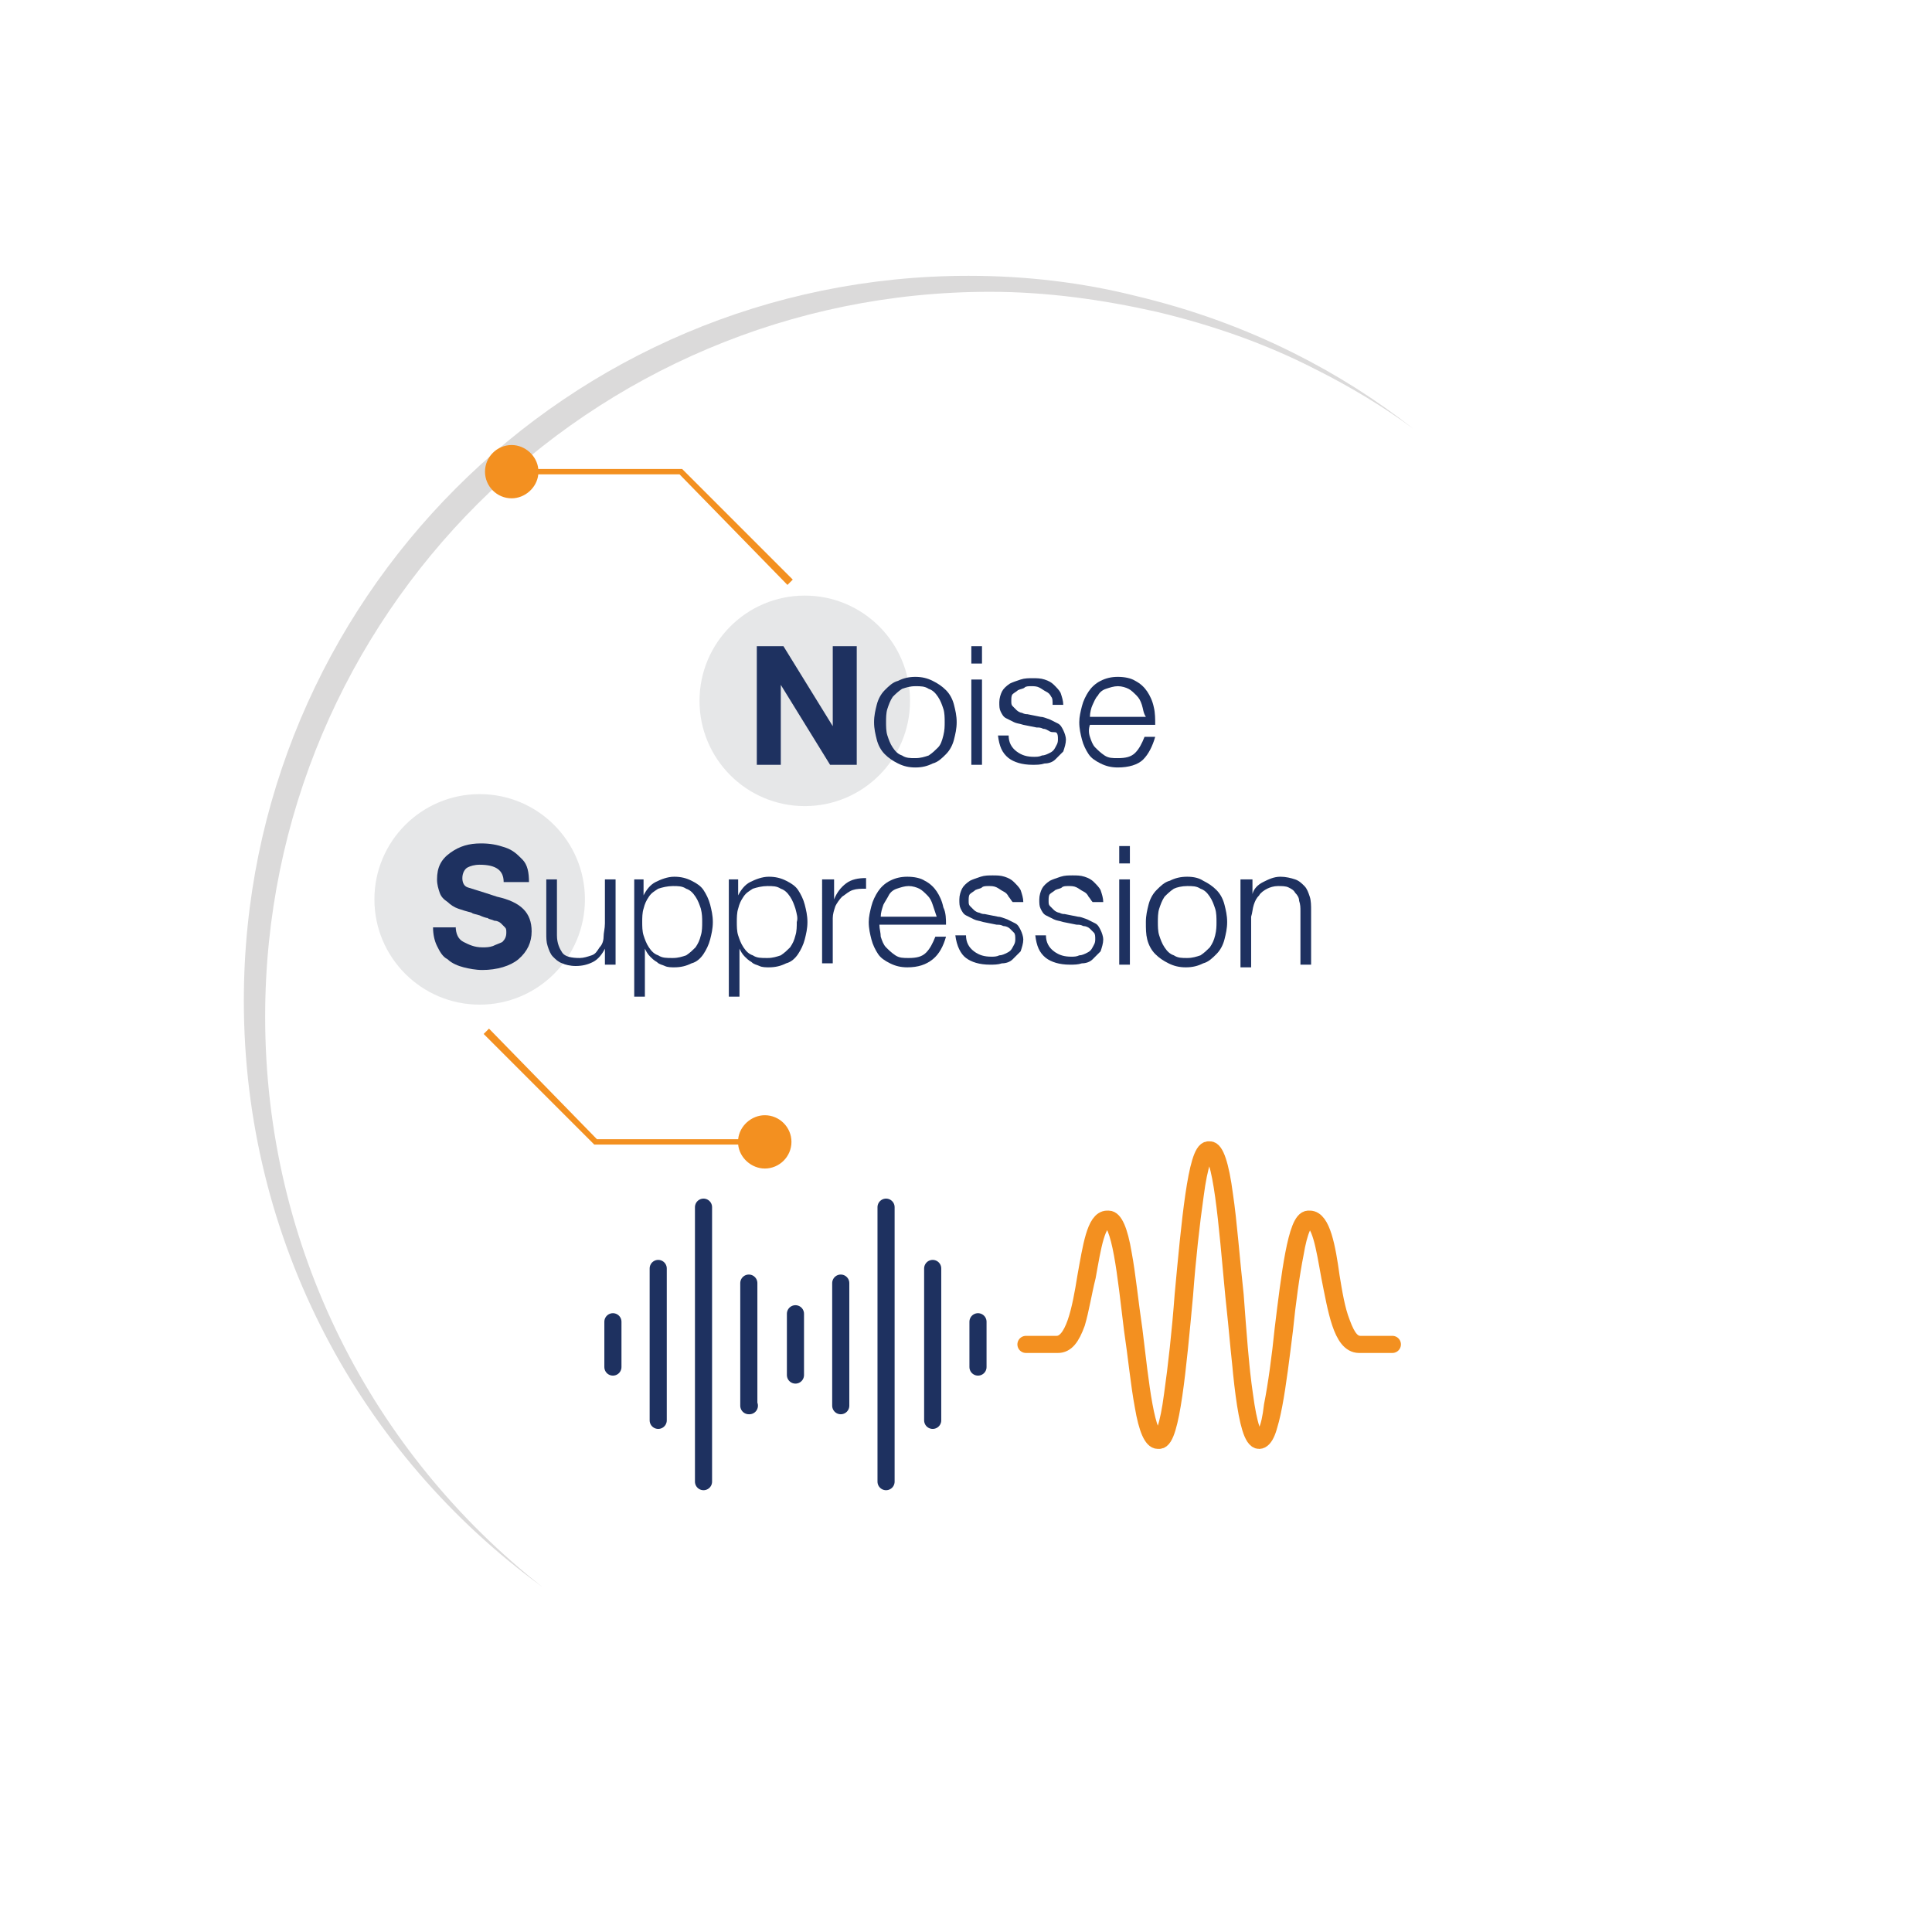 <?xml version="1.0" encoding="utf-8"?>
<!-- Generator: Adobe Illustrator 25.0.0, SVG Export Plug-In . SVG Version: 6.00 Build 0)  -->
<svg version="1.1" id="Layer_1" xmlns="http://www.w3.org/2000/svg" xmlns:xlink="http://www.w3.org/1999/xlink" x="0px" y="0px"
	 viewBox="0 0 145 145" style="enable-background:new 0 0 145 145;" xml:space="preserve">
<style type="text/css">
	.st0{fill:none;stroke:#1E3160;stroke-width:1.285;stroke-linecap:round;stroke-linejoin:round;stroke-miterlimit:10;}
	.st1{fill:none;stroke:#F39020;stroke-width:1.285;stroke-linecap:round;stroke-linejoin:round;stroke-miterlimit:10;}
	.st2{fill:#DBDADA;}
	.st3{fill:#F39020;}
	.st4{fill:#E6E7E8;}
	.st5{enable-background:new    ;}
	.st6{fill:#1E3160;}
</style>
<g>
	<g>
		<g>
			<path class="st0" d="M59.7,103.2L59.7,103.2v-4.6l0,0l0,0V103.2L59.7,103.2z"/>
			<path class="st0" d="M56.2,105.5L56.2,105.5v-9.2l0,0l0,0V105.5C56.3,105.5,56.2,105.5,56.2,105.5z"/>
			<path class="st0" d="M52.8,111.2L52.8,111.2V90.6l0,0l0,0V111.2L52.8,111.2z"/>
			<path class="st0" d="M49.4,106.6L49.4,106.6V95.2l0,0l0,0V106.6L49.4,106.6z"/>
			<path class="st0" d="M46,102.6C45.9,102.6,45.9,102.6,46,102.6v-3.4l0,0l0,0V102.6L46,102.6z"/>
			<path class="st0" d="M63.1,105.5L63.1,105.5v-9.2l0,0l0,0V105.5L63.1,105.5z"/>
			<path class="st0" d="M66.5,111.2L66.5,111.2V90.6l0,0l0,0V111.2L66.5,111.2z"/>
			<path class="st0" d="M70,106.6L70,106.6V95.2l0,0l0,0V106.6L70,106.6z"/>
			<path class="st0" d="M73.4,102.6L73.4,102.6v-3.4l0,0l0,0V102.6L73.4,102.6z"/>
		</g>
		<path class="st1" d="M94.5,108.1c-0.4,0-0.8-1.1-1.1-3.4c-0.3-2-0.5-4.8-0.8-7.5c-0.5-5.3-0.9-10.9-1.9-10.9
			c-0.9,0-1.4,5.5-1.9,10.9c-0.2,2.7-0.5,5.4-0.8,7.5c-0.3,2.3-0.7,3.4-1.1,3.4s-0.8-0.8-1.1-2.6c-0.3-1.6-0.5-3.7-0.8-5.7
			c-0.5-4.1-0.9-8.3-1.9-8.3c-0.9,0-1.2,2.1-1.6,4.3c-0.4,2.5-0.9,5.1-2.2,5.1H77l0,0l0,0h2.4c0.6,0,1-0.5,1.4-1.6
			c0.3-1,0.5-2.3,0.8-3.5c0.4-2.2,0.7-4.3,1.6-4.3c0.4,0,0.8,0.8,1.1,2.6c0.3,1.6,0.5,3.7,0.8,5.7c0.5,4.1,0.9,8.3,1.9,8.3
			c0.9,0,1.4-5.5,1.9-10.9c0.2-2.7,0.5-5.4,0.8-7.5c0.3-2.3,0.7-3.4,1.1-3.4s0.8,1.1,1.1,3.4c0.3,2,0.5,4.8,0.8,7.5
			C93.1,102.6,93.5,108.1,94.5,108.1c0.9,0,1.4-4.3,1.9-8.3c0.2-2,0.5-4.2,0.8-5.7c0.3-1.8,0.7-2.6,1.1-2.6c0.9,0,1.3,2.1,1.6,4.3
			c0.2,1.2,0.4,2.5,0.8,3.5c0.4,1.1,0.8,1.6,1.4,1.6h2.4l0,0l0,0H102c-1.3,0-1.7-2.6-2.2-5.1c-0.4-2.2-0.7-4.3-1.6-4.3
			s-1.4,4.2-1.9,8.3c-0.2,2-0.5,4.2-0.8,5.7C95.3,107.3,94.9,108.1,94.5,108.1z"/>
	</g>
	<path class="st2" d="M106.1,32.2c-2.3-1.7-4.8-3.2-7.4-4.5c-3.7-1.9-7.7-3.3-11.9-4.3c-4-0.9-8.2-1.5-12.5-1.5
		c-30,0-54.4,24.3-54.4,54.4c0,17.4,8.1,32.8,20.8,42.8c-13.6-9.9-22.4-25.9-22.4-44c0-30,24.3-54.4,54.4-54.4
		c4.3,0,8.5,0.5,12.5,1.5c4.2,1,8.1,2.4,11.9,4.3C100.3,28.1,103.3,30,106.1,32.2z"/>
	<path class="st3" d="M44.8,85.5h10.6c0.1-1,1-1.8,2-1.8c1.1,0,2,0.9,2,2s-0.9,2-2,2c-1,0-1.9-0.8-2-1.8H44.6l-8.3-8.3l0.4-0.4
		L44.8,85.5z"/>
	<path class="st3" d="M51,35.6H40.4c-0.1,1-1,1.8-2,1.8c-1.1,0-2-0.9-2-2s0.9-2,2-2c1,0,1.9,0.8,2,1.8h10.8l8.3,8.3l-0.4,0.4
		L51,35.6z"/>
	<circle class="st4" cx="60.4" cy="52.6" r="7.9"/>
	<circle class="st4" cx="36" cy="67.5" r="7.9"/>
	<g class="st5">
		<path class="st6" d="M56.9,48.5h1.9l3.7,6h0v-6h1.8v8.9h-2l-3.7-6h0v6h-1.8V48.5z"/>
	</g>
	<g class="st5">
		<path class="st6" d="M70,51.1c0.4,0.2,0.7,0.4,1,0.7c0.3,0.3,0.5,0.7,0.6,1.1s0.2,0.8,0.2,1.3c0,0.5-0.1,0.9-0.2,1.3
			s-0.3,0.8-0.6,1.1c-0.3,0.3-0.6,0.6-1,0.7c-0.4,0.2-0.8,0.3-1.3,0.3s-0.9-0.1-1.3-0.3c-0.4-0.2-0.7-0.4-1-0.7
			c-0.3-0.3-0.5-0.7-0.6-1.1c-0.1-0.4-0.2-0.8-0.2-1.3c0-0.5,0.1-0.9,0.2-1.3c0.1-0.4,0.3-0.8,0.6-1.1c0.3-0.3,0.6-0.6,1-0.7
			c0.4-0.2,0.8-0.3,1.3-0.3S69.6,50.9,70,51.1z M67.7,51.7c-0.3,0.2-0.5,0.4-0.7,0.6c-0.2,0.3-0.3,0.6-0.4,0.9s-0.1,0.7-0.1,1
			c0,0.3,0,0.7,0.1,1s0.2,0.6,0.4,0.9c0.2,0.3,0.4,0.5,0.7,0.6c0.3,0.2,0.6,0.2,1,0.2c0.4,0,0.7-0.1,1-0.2c0.3-0.2,0.5-0.4,0.7-0.6
			s0.3-0.5,0.4-0.9s0.1-0.7,0.1-1c0-0.3,0-0.7-0.1-1s-0.2-0.6-0.4-0.9c-0.2-0.3-0.4-0.5-0.7-0.6c-0.3-0.2-0.6-0.2-1-0.2
			C68.3,51.5,68,51.6,67.7,51.7z"/>
		<path class="st6" d="M73.7,48.5v1.3h-0.8v-1.3H73.7z M73.7,51v6.4h-0.8V51H73.7z"/>
		<path class="st6" d="M78.9,52.3c-0.1-0.2-0.2-0.3-0.4-0.4c-0.2-0.1-0.3-0.2-0.5-0.3s-0.4-0.1-0.6-0.1c-0.2,0-0.4,0-0.5,0.1
			s-0.3,0.1-0.5,0.2c-0.1,0.1-0.3,0.2-0.4,0.3c-0.1,0.1-0.1,0.3-0.1,0.5c0,0.2,0,0.3,0.1,0.4c0.1,0.1,0.2,0.2,0.3,0.3
			s0.3,0.2,0.4,0.2c0.2,0.1,0.3,0.1,0.4,0.1l1,0.2c0.2,0,0.4,0.1,0.7,0.2c0.2,0.1,0.4,0.2,0.6,0.3c0.2,0.1,0.3,0.3,0.4,0.5
			c0.1,0.2,0.2,0.5,0.2,0.7c0,0.3-0.1,0.6-0.2,0.9c-0.2,0.2-0.4,0.4-0.6,0.6c-0.2,0.2-0.5,0.3-0.8,0.3c-0.3,0.1-0.6,0.1-0.9,0.1
			c-0.8,0-1.4-0.2-1.8-0.5c-0.5-0.4-0.7-0.9-0.8-1.7h0.8c0,0.5,0.2,0.9,0.6,1.2c0.4,0.3,0.8,0.4,1.3,0.4c0.2,0,0.4,0,0.6-0.1
			c0.2,0,0.4-0.1,0.6-0.2c0.2-0.1,0.3-0.2,0.4-0.4c0.1-0.2,0.2-0.3,0.2-0.6c0-0.2,0-0.4-0.1-0.5S79,55,78.8,54.9s-0.3-0.2-0.5-0.2
			c-0.2-0.1-0.3-0.1-0.5-0.1l-1-0.2c-0.3-0.1-0.5-0.1-0.7-0.2s-0.4-0.2-0.6-0.3c-0.2-0.1-0.3-0.3-0.4-0.5c-0.1-0.2-0.1-0.4-0.1-0.7
			c0-0.3,0.1-0.6,0.2-0.8c0.1-0.2,0.3-0.4,0.6-0.6c0.2-0.1,0.5-0.2,0.8-0.3c0.3-0.1,0.6-0.1,0.9-0.1c0.3,0,0.6,0,0.9,0.1
			s0.5,0.2,0.7,0.4c0.2,0.2,0.4,0.4,0.5,0.6c0.1,0.3,0.2,0.6,0.2,0.9h-0.8C79,52.6,79,52.4,78.9,52.3z"/>
		<path class="st6" d="M81.8,55.3c0.1,0.3,0.2,0.6,0.4,0.8c0.2,0.2,0.4,0.4,0.7,0.6c0.3,0.2,0.6,0.2,1,0.2c0.6,0,1-0.1,1.3-0.4
			c0.3-0.3,0.5-0.7,0.7-1.2h0.8c-0.2,0.7-0.5,1.3-0.9,1.7s-1.1,0.6-1.9,0.6c-0.5,0-0.9-0.1-1.3-0.3c-0.4-0.2-0.7-0.4-0.9-0.7
			c-0.2-0.3-0.4-0.7-0.5-1.1s-0.2-0.8-0.2-1.3c0-0.4,0.1-0.8,0.2-1.2s0.3-0.8,0.5-1.1c0.2-0.3,0.5-0.6,0.9-0.8
			c0.4-0.2,0.8-0.3,1.3-0.3c0.5,0,1,0.1,1.3,0.3c0.4,0.2,0.7,0.5,0.9,0.8c0.2,0.3,0.4,0.7,0.5,1.2c0.1,0.4,0.1,0.9,0.1,1.3h-4.9
			C81.7,54.7,81.7,55,81.8,55.3z M85.7,52.9c-0.1-0.3-0.2-0.5-0.4-0.7c-0.2-0.2-0.4-0.4-0.6-0.5s-0.5-0.2-0.8-0.2
			c-0.3,0-0.6,0.1-0.9,0.2s-0.5,0.3-0.6,0.5c-0.2,0.2-0.3,0.5-0.4,0.7s-0.2,0.6-0.2,0.9h4.2C85.8,53.5,85.8,53.2,85.7,52.9z"/>
	</g>
	<g class="st5">
		<path class="st6" d="M34.2,69.5c0,0.6,0.2,1,0.6,1.2s0.8,0.4,1.4,0.4c0.3,0,0.5,0,0.8-0.1c0.2-0.1,0.5-0.2,0.7-0.3
			c0.2-0.2,0.3-0.4,0.3-0.7c0-0.2,0-0.3-0.1-0.4c-0.1-0.1-0.2-0.2-0.3-0.3s-0.3-0.2-0.5-0.2c-0.2-0.1-0.4-0.1-0.5-0.2
			c-0.1,0-0.4-0.1-0.6-0.2c-0.3-0.1-0.5-0.1-0.6-0.2c-0.4-0.1-0.7-0.2-1-0.3c-0.3-0.1-0.6-0.3-0.8-0.5c-0.3-0.2-0.5-0.4-0.6-0.7
			c-0.1-0.3-0.2-0.6-0.2-1c0-0.9,0.3-1.5,1-2c0.7-0.5,1.4-0.7,2.3-0.7c0.7,0,1.2,0.1,1.8,0.3s0.9,0.5,1.3,0.9s0.5,1,0.5,1.7h-1.9
			c0-0.9-0.6-1.3-1.8-1.3c-0.4,0-0.7,0.1-0.9,0.2s-0.4,0.4-0.4,0.8c0,0.3,0.1,0.6,0.4,0.7c0.3,0.1,1,0.3,2.2,0.7
			c1.8,0.4,2.6,1.2,2.6,2.6c0,0.8-0.3,1.5-1,2.1c-0.6,0.5-1.6,0.8-2.7,0.8c-0.5,0-1-0.1-1.4-0.2c-0.4-0.1-0.9-0.3-1.2-0.6
			c-0.4-0.2-0.6-0.6-0.8-1c-0.2-0.4-0.3-0.9-0.3-1.4H34.2z"/>
	</g>
	<g class="st5">
		<path class="st6" d="M45.4,72.4v-1.2h0c-0.2,0.4-0.5,0.8-0.9,1c-0.4,0.2-0.8,0.3-1.3,0.3c-0.4,0-0.8-0.1-1-0.2
			c-0.3-0.1-0.5-0.3-0.7-0.5c-0.2-0.2-0.3-0.5-0.4-0.8c-0.1-0.3-0.1-0.6-0.1-1V66h0.8v4.2c0,0.6,0.2,1,0.4,1.3s0.7,0.4,1.3,0.4
			c0.3,0,0.6-0.1,0.9-0.2s0.4-0.3,0.6-0.6c0.2-0.2,0.3-0.5,0.3-0.8s0.1-0.6,0.1-1V66h0.8v6.4H45.4z"/>
		<path class="st6" d="M48.3,66v1.2h0c0.2-0.4,0.5-0.8,0.9-1s0.9-0.4,1.4-0.4c0.5,0,0.9,0.1,1.3,0.3c0.4,0.2,0.7,0.4,0.9,0.7
			c0.2,0.3,0.4,0.7,0.5,1.1s0.2,0.8,0.2,1.3c0,0.5-0.1,0.9-0.2,1.3s-0.3,0.8-0.5,1.1c-0.2,0.3-0.5,0.6-0.9,0.7
			c-0.4,0.2-0.8,0.3-1.3,0.3c-0.2,0-0.5,0-0.7-0.1c-0.2-0.1-0.4-0.1-0.6-0.3c-0.2-0.1-0.4-0.3-0.5-0.4c-0.2-0.2-0.3-0.4-0.4-0.6h0
			v3.6h-0.8V66H48.3z M52.6,68.2c-0.1-0.3-0.2-0.6-0.4-0.9c-0.2-0.3-0.4-0.5-0.7-0.6c-0.3-0.2-0.6-0.2-1-0.2c-0.4,0-0.8,0.1-1.1,0.2
			c-0.3,0.2-0.5,0.3-0.7,0.6s-0.3,0.5-0.4,0.9c-0.1,0.3-0.1,0.7-0.1,1c0,0.3,0,0.7,0.1,1c0.1,0.3,0.2,0.6,0.4,0.9
			c0.2,0.3,0.4,0.5,0.7,0.6c0.3,0.2,0.6,0.2,1.1,0.2c0.4,0,0.7-0.1,1-0.2c0.3-0.2,0.5-0.4,0.7-0.6c0.2-0.3,0.3-0.5,0.4-0.9
			c0.1-0.3,0.1-0.7,0.1-1C52.7,68.9,52.7,68.6,52.6,68.2z"/>
		<path class="st6" d="M55.4,66v1.2h0c0.2-0.4,0.5-0.8,0.9-1s0.9-0.4,1.4-0.4c0.5,0,0.9,0.1,1.3,0.3c0.4,0.2,0.7,0.4,0.9,0.7
			c0.2,0.3,0.4,0.7,0.5,1.1s0.2,0.8,0.2,1.3c0,0.5-0.1,0.9-0.2,1.3s-0.3,0.8-0.5,1.1c-0.2,0.3-0.5,0.6-0.9,0.7
			c-0.4,0.2-0.8,0.3-1.3,0.3c-0.2,0-0.5,0-0.7-0.1c-0.2-0.1-0.4-0.1-0.6-0.3c-0.2-0.1-0.4-0.3-0.5-0.4c-0.2-0.2-0.3-0.4-0.4-0.6h0
			v3.6h-0.8V66H55.4z M59.7,68.2c-0.1-0.3-0.2-0.6-0.4-0.9c-0.2-0.3-0.4-0.5-0.7-0.6c-0.3-0.2-0.6-0.2-1-0.2c-0.4,0-0.8,0.1-1.1,0.2
			c-0.3,0.2-0.5,0.3-0.7,0.6s-0.3,0.5-0.4,0.9c-0.1,0.3-0.1,0.7-0.1,1c0,0.3,0,0.7,0.1,1c0.1,0.3,0.2,0.6,0.4,0.9
			c0.2,0.3,0.4,0.5,0.7,0.6c0.3,0.2,0.6,0.2,1.1,0.2c0.4,0,0.7-0.1,1-0.2c0.3-0.2,0.5-0.4,0.7-0.6c0.2-0.3,0.3-0.5,0.4-0.9
			c0.1-0.3,0.1-0.7,0.1-1C59.9,68.9,59.8,68.6,59.7,68.2z"/>
		<path class="st6" d="M62.6,66v1.5h0c0.2-0.5,0.5-0.9,0.9-1.2s0.9-0.4,1.5-0.4v0.8c-0.4,0-0.7,0-1,0.1s-0.5,0.3-0.8,0.5
			c-0.2,0.2-0.4,0.5-0.5,0.7c-0.1,0.3-0.2,0.6-0.2,0.9v3.4h-0.8V66H62.6z"/>
		<path class="st6" d="M66.1,70.3c0.1,0.3,0.2,0.6,0.4,0.8c0.2,0.2,0.4,0.4,0.7,0.6c0.3,0.2,0.6,0.2,1,0.2c0.6,0,1-0.1,1.3-0.4
			c0.3-0.3,0.5-0.7,0.7-1.2H71C70.8,71,70.5,71.6,70,72s-1.1,0.6-1.9,0.6c-0.5,0-0.9-0.1-1.3-0.3c-0.4-0.2-0.7-0.4-0.9-0.7
			c-0.2-0.3-0.4-0.7-0.5-1.1s-0.2-0.8-0.2-1.3c0-0.4,0.1-0.8,0.2-1.2s0.3-0.8,0.5-1.1c0.2-0.3,0.5-0.6,0.9-0.8
			c0.4-0.2,0.8-0.3,1.3-0.3c0.5,0,1,0.1,1.3,0.3c0.4,0.2,0.7,0.5,0.9,0.8c0.2,0.3,0.4,0.7,0.5,1.2C71,68.5,71,69,71,69.4H66
			C66,69.7,66.1,70,66.1,70.3z M70,67.9c-0.1-0.3-0.2-0.5-0.4-0.7s-0.4-0.4-0.6-0.5c-0.2-0.1-0.5-0.2-0.8-0.2
			c-0.3,0-0.6,0.1-0.9,0.2s-0.5,0.3-0.6,0.5s-0.3,0.5-0.4,0.7c-0.1,0.3-0.2,0.6-0.2,0.9h4.2C70.2,68.5,70.1,68.2,70,67.9z"/>
		<path class="st6" d="M75.7,67.3c-0.1-0.2-0.2-0.3-0.4-0.4c-0.2-0.1-0.3-0.2-0.5-0.3s-0.4-0.1-0.6-0.1c-0.2,0-0.4,0-0.5,0.1
			s-0.3,0.1-0.5,0.2c-0.1,0.1-0.3,0.2-0.4,0.3c-0.1,0.1-0.1,0.3-0.1,0.5c0,0.2,0,0.3,0.1,0.4c0.1,0.1,0.2,0.2,0.3,0.3
			c0.1,0.1,0.3,0.2,0.4,0.2c0.2,0.1,0.3,0.1,0.4,0.1l1,0.2c0.2,0,0.4,0.1,0.7,0.2c0.2,0.1,0.4,0.2,0.6,0.3c0.2,0.1,0.3,0.3,0.4,0.5
			c0.1,0.2,0.2,0.5,0.2,0.7c0,0.3-0.1,0.6-0.2,0.9c-0.2,0.2-0.4,0.4-0.6,0.6c-0.2,0.2-0.5,0.3-0.8,0.3c-0.3,0.1-0.6,0.1-0.9,0.1
			c-0.8,0-1.4-0.2-1.8-0.5s-0.7-0.9-0.8-1.7h0.8c0,0.5,0.2,0.9,0.6,1.2c0.4,0.3,0.8,0.4,1.3,0.4c0.2,0,0.4,0,0.6-0.1
			c0.2,0,0.4-0.1,0.6-0.2c0.2-0.1,0.3-0.2,0.4-0.4c0.1-0.2,0.2-0.3,0.2-0.6c0-0.2,0-0.4-0.1-0.5s-0.2-0.2-0.3-0.3s-0.3-0.2-0.5-0.2
			c-0.2-0.1-0.3-0.1-0.5-0.1l-1-0.2c-0.3-0.1-0.5-0.1-0.7-0.2s-0.4-0.2-0.6-0.3c-0.2-0.1-0.3-0.3-0.4-0.5c-0.1-0.2-0.1-0.4-0.1-0.7
			c0-0.3,0.1-0.6,0.2-0.8c0.1-0.2,0.3-0.4,0.6-0.6c0.2-0.1,0.5-0.2,0.8-0.3s0.6-0.1,0.9-0.1c0.3,0,0.6,0,0.9,0.1s0.5,0.2,0.7,0.4
			c0.2,0.2,0.4,0.4,0.5,0.6c0.1,0.3,0.2,0.6,0.2,0.9h-0.8C75.9,67.6,75.8,67.4,75.7,67.3z"/>
		<path class="st6" d="M81.7,67.3c-0.1-0.2-0.2-0.3-0.4-0.4c-0.2-0.1-0.3-0.2-0.5-0.3s-0.4-0.1-0.6-0.1c-0.2,0-0.4,0-0.5,0.1
			s-0.3,0.1-0.5,0.2c-0.1,0.1-0.3,0.2-0.4,0.3c-0.1,0.1-0.1,0.3-0.1,0.5c0,0.2,0,0.3,0.1,0.4c0.1,0.1,0.2,0.2,0.3,0.3
			s0.3,0.2,0.4,0.2c0.2,0.1,0.3,0.1,0.4,0.1l1,0.2c0.2,0,0.4,0.1,0.7,0.2c0.2,0.1,0.4,0.2,0.6,0.3c0.2,0.1,0.3,0.3,0.4,0.5
			c0.1,0.2,0.2,0.5,0.2,0.7c0,0.3-0.1,0.6-0.2,0.9c-0.2,0.2-0.4,0.4-0.6,0.6c-0.2,0.2-0.5,0.3-0.8,0.3c-0.3,0.1-0.6,0.1-0.9,0.1
			c-0.8,0-1.4-0.2-1.8-0.5c-0.5-0.4-0.7-0.9-0.8-1.7h0.8c0,0.5,0.2,0.9,0.6,1.2c0.4,0.3,0.8,0.4,1.3,0.4c0.2,0,0.4,0,0.6-0.1
			c0.2,0,0.4-0.1,0.6-0.2c0.2-0.1,0.3-0.2,0.4-0.4c0.1-0.2,0.2-0.3,0.2-0.6c0-0.2,0-0.4-0.1-0.5s-0.2-0.2-0.3-0.3s-0.3-0.2-0.5-0.2
			c-0.2-0.1-0.3-0.1-0.5-0.1l-1-0.2c-0.3-0.1-0.5-0.1-0.7-0.2s-0.4-0.2-0.6-0.3c-0.2-0.1-0.3-0.3-0.4-0.5c-0.1-0.2-0.1-0.4-0.1-0.7
			c0-0.3,0.1-0.6,0.2-0.8c0.1-0.2,0.3-0.4,0.6-0.6c0.2-0.1,0.5-0.2,0.8-0.3c0.3-0.1,0.6-0.1,0.9-0.1c0.3,0,0.6,0,0.9,0.1
			s0.5,0.2,0.7,0.4c0.2,0.2,0.4,0.4,0.5,0.6c0.1,0.3,0.2,0.6,0.2,0.9h-0.8C81.9,67.6,81.8,67.4,81.7,67.3z"/>
		<path class="st6" d="M84.8,63.5v1.3H84v-1.3H84.8z M84.8,66v6.4H84V66H84.8z"/>
		<path class="st6" d="M90.3,66.1c0.4,0.2,0.7,0.4,1,0.7s0.5,0.7,0.6,1.1s0.2,0.8,0.2,1.3c0,0.5-0.1,0.9-0.2,1.3s-0.3,0.8-0.6,1.1
			s-0.6,0.6-1,0.7c-0.4,0.2-0.8,0.3-1.3,0.3s-0.9-0.1-1.3-0.3c-0.4-0.2-0.7-0.4-1-0.7c-0.3-0.3-0.5-0.7-0.6-1.1S86,69.7,86,69.2
			c0-0.5,0.1-0.9,0.2-1.3s0.3-0.8,0.6-1.1c0.3-0.3,0.6-0.6,1-0.7c0.4-0.2,0.8-0.3,1.3-0.3S90,65.9,90.3,66.1z M88.1,66.7
			c-0.3,0.2-0.5,0.4-0.7,0.6c-0.2,0.3-0.3,0.6-0.4,0.9c-0.1,0.3-0.1,0.7-0.1,1c0,0.3,0,0.7,0.1,1c0.1,0.3,0.2,0.6,0.4,0.9
			c0.2,0.3,0.4,0.5,0.7,0.6c0.3,0.2,0.6,0.2,1,0.2s0.7-0.1,1-0.2c0.3-0.2,0.5-0.4,0.7-0.6c0.2-0.3,0.3-0.5,0.4-0.9s0.1-0.7,0.1-1
			c0-0.3,0-0.7-0.1-1s-0.2-0.6-0.4-0.9c-0.2-0.3-0.4-0.5-0.7-0.6c-0.3-0.2-0.6-0.2-1-0.2S88.3,66.6,88.1,66.7z"/>
		<path class="st6" d="M94,66v1.1h0c0.1-0.4,0.4-0.7,0.8-0.9c0.4-0.2,0.8-0.4,1.3-0.4c0.4,0,0.8,0.1,1.1,0.2
			c0.3,0.1,0.5,0.3,0.7,0.5c0.2,0.2,0.3,0.5,0.4,0.8c0.1,0.3,0.1,0.7,0.1,1v4.1h-0.8v-4c0-0.3,0-0.5-0.1-0.8c0-0.2-0.1-0.4-0.3-0.6
			c-0.1-0.2-0.3-0.3-0.5-0.4s-0.5-0.1-0.8-0.1s-0.6,0.1-0.8,0.2s-0.5,0.3-0.6,0.5c-0.2,0.2-0.3,0.4-0.4,0.7
			c-0.1,0.3-0.1,0.6-0.2,0.9v3.8h-0.8V66H94z"/>
	</g>
</g>
</svg>
